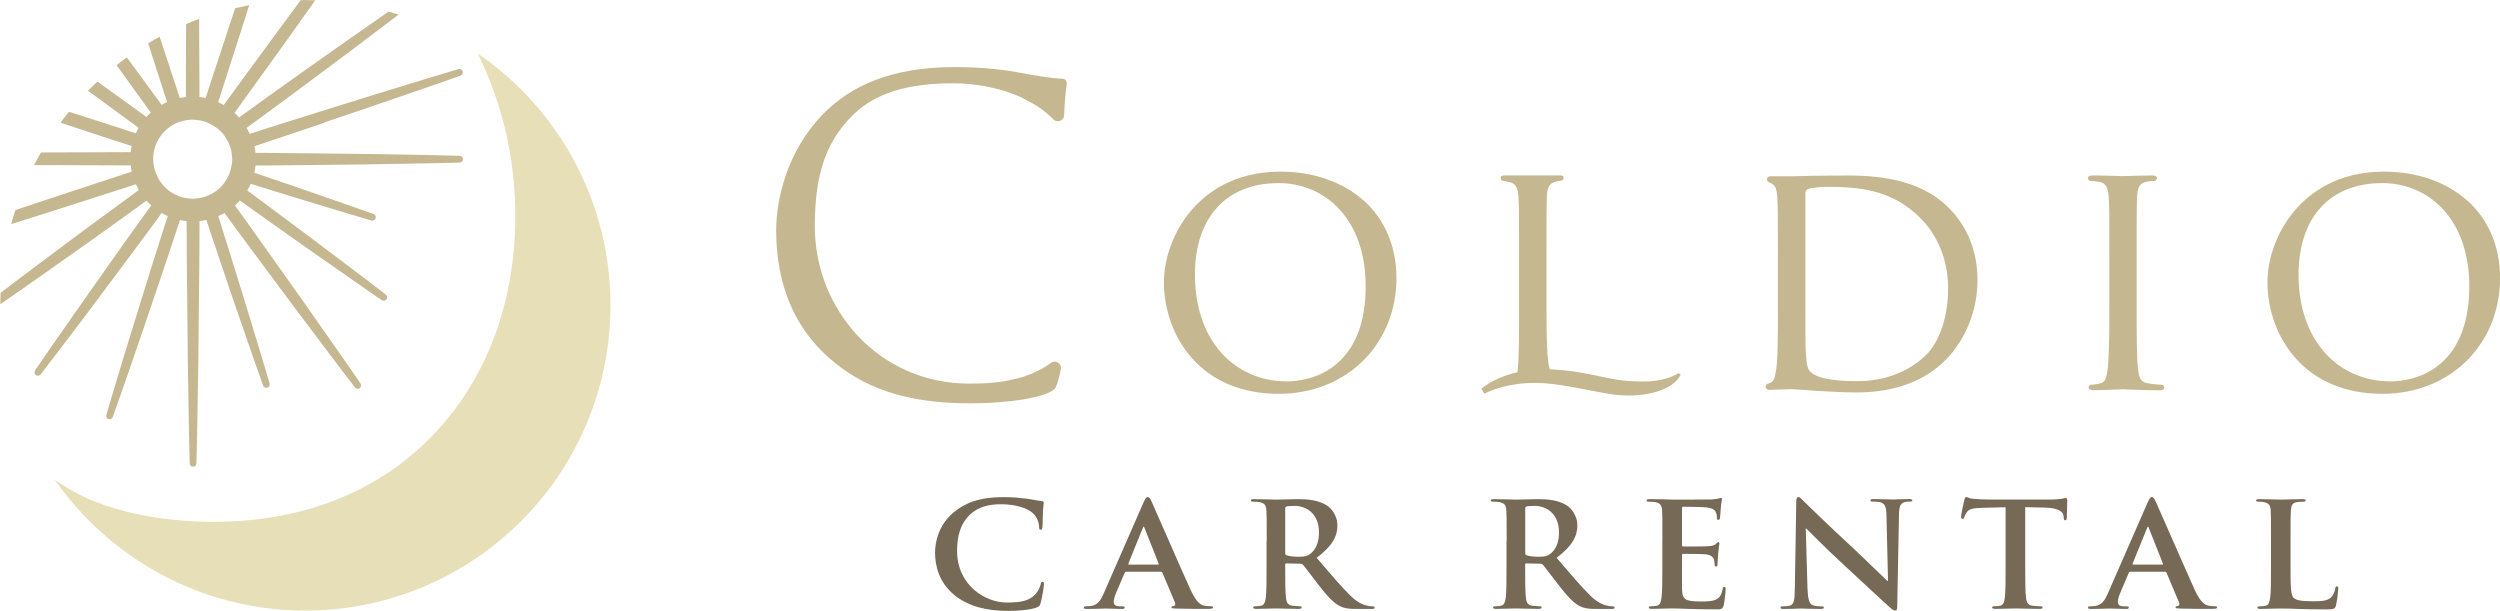<?xml version="1.0" encoding="UTF-8"?><svg id="_レイヤー_2" xmlns="http://www.w3.org/2000/svg" viewBox="0 0 333.72 81.56"><defs><style>.cls-1{fill:#e7dfb8;}.cls-2{fill:#c5b78f;}.cls-3{fill:#766956;}</style></defs><g id="_レイヤー_1-2"><path class="cls-2" d="M43.22,16.37c2.12-.72,4.12-1.39,5.97-2.02,3.69-1.27,6.76-2.33,8.92-3.07,2.15-.76,3.37-1.19,3.37-1.19.23-.08.35-.32.28-.56-.07-.24-.32-.38-.56-.3,0,0-1.25.37-3.43,1.02-2.18.67-5.29,1.62-9.02,2.76-1.86.58-3.88,1.21-6.01,1.88-2.13.67-4.38,1.38-6.71,2.11-.89.28-1.79.58-2.7.87-.12-.27-.26-.54-.41-.8,1.41-1.04,2.81-2.06,4.17-3.05,1.76-1.3,3.45-2.57,5.07-3.76,1.61-1.2,3.13-2.33,4.53-3.38,2.67-2.02,4.9-3.71,6.52-4.93-.44-.14-.89-.27-1.34-.4-1.59,1.11-3.62,2.52-6.01,4.19-1.43,1.01-2.98,2.11-4.62,3.26-1.64,1.16-3.36,2.39-5.14,3.66-1.36.98-2.77,2-4.19,3.02-.19-.21-.39-.42-.61-.61,2.37-3.28,4.71-6.53,6.93-9.62,1.34-1.88,2.63-3.69,3.85-5.41-.44-.01-.89-.03-1.34-.03-.2,0-.39.01-.59.01-1.06,1.43-2.16,2.91-3.29,4.44-2.25,3.07-4.61,6.3-7,9.56-.24-.14-.49-.27-.74-.38,1.21-3.77,2.4-7.49,3.54-11.03.2-.65.4-1.27.6-1.91-.63.12-1.25.25-1.87.39-.11.33-.22.66-.33.99-1.16,3.53-2.39,7.24-3.62,11-.27-.06-.54-.1-.82-.13,0-.62,0-1.23,0-1.85-.01-2.89-.02-5.76-.04-8.57,0,0-.01,0-.02,0-.57.21-1.14.43-1.7.67,0,0-.01,0-.02,0-.01,2.59-.02,5.24-.03,7.89,0,.62,0,1.24,0,1.86-.27.03-.54.07-.81.13-.91-2.76-1.81-5.5-2.69-8.18-.52.28-1.03.58-1.53.88.83,2.57,1.67,5.2,2.52,7.84-.25.11-.49.25-.73.38-1.57-2.14-3.12-4.26-4.64-6.34-.47.34-.92.68-1.37,1.04,1.49,2.07,3.02,4.19,4.57,6.33-.21.19-.41.38-.59.58-2.2-1.59-4.39-3.17-6.54-4.72-.43.4-.85.81-1.26,1.22,2.22,1.62,4.48,3.28,6.76,4.95-.14.24-.26.48-.37.74-.64-.21-1.28-.42-1.93-.64-2.35-.75-4.69-1.5-6.99-2.24-.39.48-.77.96-1.14,1.46,2.49.82,5.03,1.66,7.57,2.49.65.21,1.29.41,1.93.62-.06.27-.1.54-.13.82-4.01.01-7.98.03-11.75.04-.08,0-.15,0-.22,0-.32.56-.63,1.12-.92,1.69.38,0,.76,0,1.15,0,3.77.01,7.74.03,11.75.04.03.28.07.56.13.83-3.61,1.19-7.18,2.36-10.58,3.48-1.71.56-3.35,1.11-4.95,1.65-.2.62-.39,1.24-.56,1.88,1.94-.6,3.96-1.24,6.04-1.91,3.41-1.09,6.99-2.24,10.61-3.41.12.26.25.52.39.76-1.56,1.14-3.09,2.27-4.58,3.36-3.54,2.58-6.79,5.05-9.6,7.14-1.61,1.2-3.03,2.28-4.27,3.23-.02.5-.04,1.01-.04,1.52,1.45-1,3.18-2.2,5.15-3.59,2.85-2.03,6.21-4.35,9.76-6.92,1.5-1.08,3.05-2.19,4.61-3.32.2.22.41.43.63.63-.25.35-.52.71-.77,1.06-2.78,3.84-5.31,7.48-7.51,10.58-2.2,3.09-3.98,5.71-5.26,7.52-1.26,1.83-1.97,2.87-1.97,2.87-.14.2-.09.47.1.62.2.15.48.11.64-.08,0,0,.77-1,2.12-2.76,1.33-1.77,3.27-4.27,5.53-7.32,2.26-3.05,4.94-6.58,7.74-10.41.25-.35.52-.71.77-1.06.26.15.53.29.81.41-.19.6-.39,1.21-.58,1.8-1.48,4.56-2.77,8.85-3.92,12.51-1.15,3.66-2.05,6.73-2.7,8.87-.64,2.15-1,3.37-1,3.37-.07.23.06.48.28.56.24.08.5-.04.58-.28,0,0,.43-1.21,1.17-3.32.73-2.12,1.8-5.13,3.03-8.77,1.22-3.64,2.69-7.87,4.18-12.42.19-.59.39-1.19.59-1.79.29.06.59.11.89.14,0,1.69.01,3.37.02,5.01.05,5.06.1,9.79.14,13.84.07,4.05.12,7.43.16,9.79.05,2.36.09,3.71.09,3.71,0,.24.2.44.44.44.25,0,.46-.19.46-.44,0,0,.03-1.35.09-3.71.04-2.36.1-5.74.16-9.79.04-4.05.09-8.78.14-13.84,0-1.63.01-3.31.02-5.01.31-.03.61-.08.91-.15.59,1.77,1.17,3.49,1.72,5.13.67,1.97,1.3,3.83,1.88,5.55,1.19,3.43,2.18,6.29,2.87,8.29.71,2,1.11,3.14,1.11,3.14.08.23.32.35.56.28.24-.07.38-.32.31-.56,0,0-.34-1.16-.95-3.19-.62-2.03-1.5-4.92-2.55-8.39-.54-1.73-1.12-3.61-1.74-5.6-.52-1.65-1.06-3.38-1.62-5.16.29-.13.56-.27.83-.42.55.75,1.1,1.5,1.64,2.24,1.45,1.96,2.85,3.85,4.18,5.64,1.33,1.79,2.59,3.48,3.76,5.05,2.35,3.11,4.3,5.71,5.67,7.52,1.38,1.81,2.17,2.84,2.17,2.84.15.19.42.24.62.1.21-.14.26-.42.12-.63,0,0-.74-1.07-2.03-2.94-1.3-1.86-3.17-4.52-5.4-7.72-1.13-1.59-2.35-3.31-3.64-5.13-1.3-1.82-2.66-3.74-4.07-5.72-.53-.74-1.08-1.5-1.62-2.25.23-.21.45-.43.66-.66,1.47,1.04,2.9,2.07,4.27,3.04,1.69,1.2,3.29,2.33,4.77,3.37,2.97,2.07,5.44,3.8,7.17,5.01,1.74,1.2,2.73,1.88,2.73,1.88.2.14.47.09.62-.1.15-.2.11-.48-.08-.64,0,0-.96-.73-2.63-2.02-1.68-1.27-4.09-3.09-6.98-5.27-1.45-1.08-3.02-2.25-4.68-3.49-1.34-1-2.76-2.05-4.2-3.12.17-.29.33-.58.46-.89.12.04.25.08.38.12,1.82.56,3.54,1.1,5.13,1.59,3.18.96,5.83,1.76,7.69,2.33,1.86.55,2.92.86,2.92.86.23.07.47-.06.55-.28.08-.24-.04-.5-.27-.58,0,0-1.04-.37-2.87-1.02-1.83-.64-4.45-1.55-7.59-2.64-1.57-.54-3.28-1.12-5.08-1.73-.12-.04-.25-.09-.38-.13.07-.32.13-.64.16-.97.51,0,1.02,0,1.52,0,2.38-.02,4.69-.05,6.87-.07,2.18-.03,4.25-.05,6.15-.07,3.81-.07,6.99-.12,9.21-.16,2.22-.05,3.49-.09,3.49-.09.24,0,.44-.2.44-.44,0-.25-.19-.46-.44-.46,0,0-1.27-.03-3.49-.09-2.22-.04-5.4-.1-9.21-.16-1.91-.02-3.97-.05-6.15-.07-2.18-.02-4.49-.04-6.87-.07-.5,0-1.02,0-1.52,0-.03-.31-.08-.61-.14-.9.9-.3,1.81-.6,2.69-.89,2.31-.78,4.55-1.52,6.67-2.24ZM30.91,22.08s0,.02,0,.03c-.09.54-.26,1.04-.5,1.51,0,0,0,.01,0,.02-.25.49-.55.94-.93,1.32,0,0-.02.02-.03.03,0,0-.01,0-.02.02-.38.38-.83.68-1.3.92-.02.01-.04.02-.06.03-.46.23-.95.4-1.48.49-.02,0-.04,0-.05,0,0,0-.01,0-.02,0-.26.04-.52.08-.8.08-.27,0-.52-.04-.78-.08-.01,0-.02,0-.04,0-.02,0-.04,0-.05,0-.53-.09-1.02-.26-1.48-.49-.03-.01-.05-.03-.07-.04-.46-.24-.89-.53-1.27-.9-.01-.01-.03-.02-.04-.04,0,0-.02-.02-.02-.03-.36-.37-.65-.79-.89-1.25-.02-.04-.04-.08-.06-.12-.22-.45-.39-.93-.48-1.44,0-.05,0-.1-.02-.15-.04-.25-.08-.49-.08-.75,0-.26.02-.52.06-.77,0-.04.02-.09.02-.13.09-.51.25-.99.47-1.43.02-.04.03-.07.05-.11.24-.46.54-.87.9-1.23.03-.03.07-.07.1-.1.23-.22.46-.43.73-.6.16-.11.33-.2.5-.29.04-.02.08-.05.12-.07.45-.22.93-.38,1.44-.46,0,0,0,0,.01,0,.04,0,.08-.01.12-.02.25-.04.5-.06.76-.06.26,0,.5.04.75.08.04,0,.09,0,.13.01,0,0,0,0,.01,0,.51.09.98.25,1.43.47.05.02.09.05.14.08.45.24.87.53,1.24.88.01.01.03.02.04.03.02.02.03.04.05.06.36.37.65.79.88,1.25.02.03.03.06.05.09.23.46.4.95.48,1.48,0,.03,0,.05,0,.08.04.26.08.51.08.78,0,.29-.04.56-.08.83Z"/><path class="cls-1" d="M65.27,8.21c-.48-.36-.97-.71-1.47-1.06,2.42,5.11,4.41,10.98,4.88,18.46.79,12.63-2.97,24.05-10.59,32.16-7.31,7.78-17.54,11.89-29.6,11.89h-.29c-3.72-.02-13.08-.53-19.65-4.81l-1.24-.81c.48.69.99,1.37,1.52,2.03,7.47,9.39,18.98,15.43,31.91,15.43,22.51,0,40.75-18.24,40.75-40.75,0-13.3-6.37-25.11-16.23-32.54Z"/><path class="cls-3" d="M127.42,79.45c-2.05-1.67-2.6-3.84-2.6-5.72,0-1.32.44-3.61,2.45-5.31,1.51-1.28,3.5-2.06,6.62-2.06,1.3,0,2.07.08,3.04.19.8.1,1.47.27,2.09.33.23.02.31.12.31.23,0,.16-.06.39-.11,1.07-.04.64-.02,1.71-.06,2.09-.02.29-.06.45-.25.45-.17,0-.21-.16-.21-.43-.02-.6-.29-1.28-.82-1.78-.69-.68-2.33-1.2-4.25-1.2-1.82,0-3.02.43-3.94,1.2-1.53,1.3-1.93,3.14-1.93,5.02,0,4.62,3.79,6.9,6.6,6.9,1.86,0,3-.19,3.83-1.09.36-.37.63-.93.71-1.28.06-.31.1-.39.27-.39.15,0,.19.14.19.29,0,.23-.25,1.92-.46,2.58-.1.33-.19.43-.54.56-.84.31-2.43.45-3.77.45-2.87,0-5.28-.58-7.19-2.11Z"/><path class="cls-3" d="M150.3,76.34c-.11,0-.15.04-.19.16l-1.13,2.66c-.21.49-.31.95-.31,1.18,0,.35.19.6.84.6h.31c.25,0,.31.04.31.16,0,.16-.13.19-.36.19-.67,0-1.57-.06-2.22-.06-.23,0-1.38.06-2.47.06-.27,0-.4-.04-.4-.19,0-.12.08-.16.25-.16.19,0,.48-.02.65-.04.96-.12,1.36-.78,1.78-1.75l5.26-12.02c.25-.56.38-.78.59-.78.19,0,.31.17.52.62.5,1.07,3.85,8.82,5.2,11.77.8,1.75,1.4,2.02,1.84,2.11.31.06.63.08.88.08.17,0,.27.02.27.16,0,.16-.19.19-.96.19s-2.28,0-3.96-.04c-.38-.02-.63-.02-.63-.16,0-.12.08-.16.29-.17.15-.04.29-.21.19-.45l-1.68-4c-.04-.1-.1-.14-.21-.14h-4.67ZM154.57,75.37c.1,0,.12-.06.1-.12l-1.89-4.77c-.02-.08-.04-.17-.1-.17s-.1.1-.13.17l-1.93,4.75c-.02.08,0,.14.08.14h3.86Z"/><path class="cls-3" d="M169.09,72.25c0-2.95,0-3.49-.04-4.11-.04-.66-.21-.97-.9-1.11-.17-.04-.52-.06-.82-.06-.23,0-.36-.04-.36-.17s.15-.17.46-.17c1.11,0,2.43.06,2.87.06.71,0,2.3-.06,2.96-.06,1.32,0,2.72.12,3.85.83.59.37,1.42,1.36,1.42,2.66,0,1.43-.65,2.75-2.77,4.34,1.86,2.17,3.31,3.9,4.55,5.1,1.17,1.12,2.03,1.26,2.35,1.32.23.04.42.06.59.06s.25.06.25.16c0,.16-.15.19-.4.19h-1.99c-1.17,0-1.7-.1-2.24-.37-.9-.45-1.7-1.36-2.87-2.85-.84-1.07-1.8-2.39-2.07-2.68-.11-.12-.23-.14-.38-.14l-1.82-.04c-.11,0-.17.04-.17.15v.27c0,1.8,0,3.33.1,4.15.06.56.19.99.82,1.07.31.04.78.08,1.03.08.17,0,.25.06.25.16,0,.14-.15.19-.42.19-1.22,0-2.77-.06-3.08-.06-.4,0-1.72.06-2.56.06-.27,0-.42-.06-.42-.19,0-.1.08-.16.33-.16.31,0,.57-.04.75-.08.42-.08.52-.5.61-1.07.1-.81.1-2.35.1-4.13v-3.41ZM171.56,73.78c0,.21.04.29.19.35.44.14,1.07.19,1.59.19.84,0,1.11-.08,1.49-.33.63-.43,1.24-1.32,1.24-2.91,0-2.75-1.97-3.55-3.21-3.55-.52,0-.9.02-1.11.08-.15.04-.19.12-.19.27v5.9Z"/><path class="cls-3" d="M201.12,72.25c0-2.95,0-3.49-.04-4.11-.04-.66-.21-.97-.9-1.11-.17-.04-.52-.06-.82-.06-.23,0-.36-.04-.36-.17s.15-.17.46-.17c1.11,0,2.43.06,2.87.06.71,0,2.3-.06,2.96-.06,1.32,0,2.72.12,3.85.83.59.37,1.42,1.36,1.42,2.66,0,1.43-.65,2.75-2.77,4.34,1.86,2.17,3.31,3.9,4.55,5.1,1.17,1.12,2.03,1.26,2.35,1.32.23.04.42.06.59.06s.25.06.25.16c0,.16-.15.19-.4.19h-1.99c-1.17,0-1.7-.1-2.24-.37-.9-.45-1.7-1.36-2.87-2.85-.84-1.07-1.8-2.39-2.07-2.68-.11-.12-.23-.14-.38-.14l-1.82-.04c-.11,0-.17.04-.17.15v.27c0,1.8,0,3.33.1,4.15.06.56.19.99.82,1.07.31.04.78.08,1.03.08.17,0,.25.06.25.16,0,.14-.15.19-.42.19-1.22,0-2.77-.06-3.08-.06-.4,0-1.72.06-2.56.06-.27,0-.42-.06-.42-.19,0-.1.08-.16.33-.16.31,0,.57-.04.75-.08.42-.08.52-.5.61-1.07.1-.81.1-2.35.1-4.13v-3.41ZM203.6,73.78c0,.21.04.29.19.35.44.14,1.07.19,1.59.19.84,0,1.11-.08,1.49-.33.63-.43,1.24-1.32,1.24-2.91,0-2.75-1.97-3.55-3.21-3.55-.52,0-.9.02-1.11.08-.15.04-.19.12-.19.27v5.9Z"/><path class="cls-3" d="M221.91,72.25c0-2.95,0-3.49-.04-4.11-.04-.66-.21-.97-.9-1.11-.17-.04-.52-.06-.82-.06-.23,0-.36-.04-.36-.17s.15-.17.46-.17c.57,0,1.17.02,1.7.02.54.02,1.03.04,1.32.04.67,0,4.84,0,5.24-.02.4-.04.73-.08.9-.12.1-.02.23-.08.33-.08s.13.08.13.17c0,.14-.11.37-.17,1.26-.02.19-.06,1.05-.11,1.28-.02.1-.06.21-.21.21s-.19-.1-.19-.27c0-.14-.02-.47-.13-.7-.15-.35-.36-.58-1.4-.7-.36-.04-2.56-.08-2.98-.08-.1,0-.15.06-.15.19v4.91c0,.14.02.21.15.21.46,0,2.87,0,3.35-.04.5-.04.82-.1,1.01-.29.15-.16.23-.25.33-.25.08,0,.15.04.15.16s-.08.43-.17,1.42c-.02.39-.08,1.16-.08,1.3,0,.16,0,.37-.19.37-.15,0-.19-.08-.19-.17-.02-.19-.02-.45-.08-.7-.1-.39-.4-.68-1.17-.76-.4-.04-2.47-.06-2.98-.06-.1,0-.13.08-.13.19v1.53c0,.66-.02,2.44,0,3.01.04,1.34.38,1.63,2.51,1.63.54,0,1.42,0,1.97-.23.54-.23.79-.64.94-1.43.04-.21.08-.29.23-.29.17,0,.17.16.17.35,0,.45-.17,1.77-.27,2.15-.15.5-.34.5-1.13.5-1.57,0-2.72-.04-3.62-.06-.9-.04-1.55-.06-2.18-.06-.23,0-.69,0-1.19.02-.48,0-1.03.04-1.45.04-.27,0-.42-.06-.42-.19,0-.1.08-.16.34-.16.31,0,.57-.04.75-.08.42-.08.52-.5.61-1.07.11-.81.11-2.35.11-4.13v-3.41Z"/><path class="cls-3" d="M241.29,78.65c.04,1.51.31,2.02.73,2.15.36.12.75.14,1.09.14.23,0,.36.04.36.16,0,.16-.19.19-.48.19-1.36,0-2.2-.06-2.6-.06-.19,0-1.17.06-2.26.06-.27,0-.46-.02-.46-.19,0-.12.12-.16.33-.16.27,0,.65-.02.94-.1.54-.16.63-.72.65-2.41l.19-11.42c0-.39.06-.66.27-.66.23,0,.42.25.77.6.25.25,3.44,3.36,6.5,6.17,1.42,1.32,4.25,4.11,4.61,4.42h.1l-.21-8.71c-.02-1.18-.21-1.55-.71-1.75-.31-.12-.82-.12-1.11-.12-.25,0-.33-.06-.33-.17,0-.16.23-.17.54-.17,1.09,0,2.09.06,2.54.06.23,0,1.03-.06,2.05-.06.27,0,.48.02.48.17,0,.12-.13.17-.38.17-.21,0-.38,0-.63.06-.59.16-.75.56-.78,1.65l-.23,12.24c0,.43-.08.6-.27.6-.23,0-.48-.21-.71-.43-1.32-1.16-4-3.7-6.18-5.7-2.28-2.09-4.61-4.46-4.99-4.83h-.06l.23,8.09Z"/><path class="cls-3" d="M267.71,67.71l-3.12.08c-1.21.04-1.72.14-2.03.56-.21.29-.31.52-.36.68-.04.16-.1.23-.23.23-.15,0-.19-.1-.19-.31,0-.31.4-2.08.44-2.23.06-.25.13-.37.25-.37.17,0,.38.19.9.23.61.06,1.4.1,2.1.1h8.3c.67,0,1.13-.06,1.45-.1.31-.06.48-.1.56-.1.15,0,.17.12.17.41,0,.41-.06,1.75-.06,2.25-.02.19-.06.31-.19.31-.17,0-.21-.1-.23-.39l-.02-.21c-.04-.5-.61-1.05-2.47-1.09l-2.64-.06v7.95c0,1.78,0,3.32.11,4.15.06.54.19.97.82,1.05.29.04.75.08,1.07.08.23,0,.33.06.33.16,0,.14-.17.19-.4.19-1.38,0-2.7-.06-3.29-.06-.48,0-1.8.06-2.64.06-.27,0-.42-.06-.42-.19,0-.1.08-.16.34-.16.31,0,.56-.04.75-.08.42-.08.54-.5.61-1.07.1-.81.1-2.35.1-4.13v-7.95Z"/><path class="cls-3" d="M284.34,76.34c-.11,0-.15.04-.19.16l-1.13,2.66c-.21.49-.31.95-.31,1.18,0,.35.19.6.84.6h.31c.25,0,.31.04.31.16,0,.16-.12.19-.36.19-.67,0-1.57-.06-2.22-.06-.23,0-1.38.06-2.47.06-.27,0-.4-.04-.4-.19,0-.12.08-.16.25-.16.19,0,.48-.02.65-.04.96-.12,1.36-.78,1.78-1.75l5.26-12.02c.25-.56.38-.78.59-.78.19,0,.31.17.52.62.5,1.07,3.86,8.82,5.2,11.77.8,1.75,1.4,2.02,1.84,2.11.31.06.63.08.88.08.17,0,.27.02.27.16,0,.16-.19.19-.96.19s-2.28,0-3.96-.04c-.38-.02-.63-.02-.63-.16,0-.12.08-.16.29-.17.15-.04.29-.21.19-.45l-1.68-4c-.04-.1-.1-.14-.21-.14h-4.67ZM288.62,75.37c.11,0,.13-.06.11-.12l-1.89-4.77c-.02-.08-.04-.17-.1-.17s-.11.1-.13.17l-1.93,4.75c-.02.08,0,.14.08.14h3.85Z"/><path class="cls-3" d="M305.76,75.66c0,2.48,0,3.82.44,4.17.36.29.9.43,2.54.43,1.11,0,1.93-.02,2.45-.54.25-.25.5-.79.54-1.16.02-.17.06-.29.23-.29.15,0,.17.1.17.33,0,.21-.15,1.67-.31,2.23-.13.43-.23.52-1.32.52-1.51,0-2.6-.04-3.54-.06-.94-.04-1.7-.06-2.56-.06-.23,0-.69,0-1.19.02-.48,0-1.03.04-1.45.04-.27,0-.42-.06-.42-.19,0-.1.08-.16.34-.16.31,0,.57-.04.75-.08.42-.08.52-.5.61-1.07.11-.81.11-2.35.11-4.13v-3.41c0-2.95,0-3.49-.04-4.11-.04-.66-.21-.97-.9-1.11-.17-.04-.42-.06-.69-.06-.23,0-.36-.04-.36-.17s.15-.17.46-.17c.99,0,2.3.06,2.87.06.5,0,2.03-.06,2.85-.06.29,0,.44.04.44.17s-.12.17-.38.17c-.23,0-.57.02-.82.06-.57.1-.73.43-.78,1.11-.04.62-.04,1.16-.04,4.11v3.41Z"/><path class="cls-2" d="M181.96,26.71c-2.77-2.45-6.7-3.8-11.05-3.8-6.13,0-9.82,2.78-11.83,5.11-2.33,2.69-3.71,6.31-3.71,9.68,0,3.69,1.33,7.33,3.64,9.99,2.77,3.2,6.81,4.88,11.68,4.88,4.47,0,8.52-1.62,11.4-4.55,2.79-2.84,4.32-6.71,4.32-10.9s-1.54-7.85-4.44-10.42ZM182.3,38.19c0,4.75-1.33,8.27-3.95,10.44-2.48,2.06-5.41,2.28-6.56,2.28-3.46,0-6.58-1.36-8.77-3.83-2.3-2.58-3.51-6.18-3.51-10.4,0-7.66,4.18-12.24,11.17-12.24,3.15,0,6.03,1.24,8.11,3.49,2.29,2.48,3.51,6.03,3.51,10.26Z"/><path class="cls-2" d="M288.55,51.36c-.36,0-1.22-.09-1.77-.18-1.11-.17-1.24-.82-1.38-1.95-.18-1.55-.18-4.47-.18-8.16v-6.66c0-5.87,0-6.92.05-8.12.09-1.32.3-1.82,1.33-2.04.44-.09.7-.09.96-.09.16,0,.37-.2.37-.37,0-.32-.34-.37-.68-.37-.87,0-2.45.05-3.29.07-.33,0-.56.02-.61.02-.06,0-.32,0-.68-.02-.88-.03-2.36-.07-3.27-.07-.35,0-.68.05-.68.37,0,.17.16.37.37.37.25,0,.73.04,1.19.13.8.17,1.11.69,1.2,1.99.09,1.2.09,2.25.09,8.12v6.66c0,2.89-.02,6.44-.22,8.16-.13,1.1-.26,1.78-.98,1.95-.34.09-.83.18-1.19.18-.24,0-.37.18-.37.37,0,.37.51.37.68.37.84,0,2.29-.07,3.16-.1.37-.02.64-.03.7-.03.04,0,.2,0,.43.02.82.03,2.76.12,4.45.12.59,0,.68-.23.68-.37,0-.18-.13-.37-.37-.37Z"/><path class="cls-2" d="M329.27,26.71c-2.77-2.45-6.7-3.8-11.05-3.8-6.13,0-9.82,2.78-11.83,5.11-2.33,2.69-3.71,6.31-3.71,9.68,0,3.69,1.33,7.33,3.64,9.99,2.77,3.2,6.81,4.88,11.69,4.88,4.47,0,8.52-1.62,11.4-4.55,2.79-2.84,4.32-6.71,4.32-10.9s-1.54-7.85-4.45-10.42ZM329.62,38.19c0,4.75-1.33,8.27-3.95,10.44-2.48,2.06-5.41,2.28-6.56,2.28-3.46,0-6.58-1.36-8.77-3.83-2.3-2.58-3.51-6.18-3.51-10.4,0-7.66,4.18-12.24,11.17-12.24,3.15,0,6.03,1.24,8.11,3.49,2.29,2.48,3.51,6.03,3.51,10.26Z"/><path class="cls-2" d="M224.04,49.84c-.52.3-1.12.55-1.8.73-.15.04-.29.08-.43.11h0s-.04,0-.06.01c-.5.12-1.05.19-1.63.22-.05,0-.11,0-.16,0-.05,0-.1,0-.16,0-.32.02-.66.02-1.04.01,0,0,0,0-.01,0h-.02c-.17,0-.36,0-.55-.02-.75-.02-1.45-.08-2.11-.18-.74-.12-1.52-.27-2.3-.44-.84-.18-1.67-.35-2.46-.49-.76-.14-1.65-.28-2.53-.36-.64-.06-1.27-.1-1.91-.13-.35-1.18-.43-3.7-.43-8.17v-6.74c0-5.87,0-6.92.04-8.12.09-1.35.32-1.87,1.42-2.08.22-.04.32-.05.38-.06.06,0,.09-.01.17-.03.24-.05.27-.19.27-.32,0-.28-.11-.37-.5-.37-.86,0-2.29,0-3.08,0h-1c-.63,0-1.83,0-3.14,0-.35,0-.68.05-.68.37,0,.12.05.32.36.36.12.02.2.04.27.05.06.01.11.02.19.04,1.21.2,1.46.71,1.55,2.04.09,1.2.09,2.25.09,8.12v6.66c0,3.62,0,7.05-.22,8.59,0,.02,0,.03,0,.05-.24.05-.49.11-.71.17-1.34.38-2.33.88-2.93,1.22-.58.34-.93.61-1.02.69l-.16.14.41.65.21-.11s.35-.18,1-.42c.91-.33,1.86-.57,2.82-.71,1.22-.2,2.62-.26,4.06-.16.7.05,1.43.15,2.31.28.76.13,1.58.26,2.4.42.73.15,1.6.32,2.44.47l.43.08c.66.12,1.34.25,2.02.31.55.05,1.07.08,1.6.08.26,0,.54,0,.81-.02.68-.06,1.44-.13,2.1-.29.77-.18,1.31-.36,1.75-.56.53-.24.95-.49,1.26-.73.35-.27.57-.52.69-.69.12-.16.19-.28.21-.32l.09-.19-.3-.21-.03.02Z"/><path class="cls-2" d="M141.63,10.5c-1.83-.11-3.66-.46-5.84-.86-2.81-.52-6.01-.69-8.3-.69-8.82,0-14.03,2.69-17.47,6.13-5.1,5.1-6.41,11.8-6.41,15.63,0,5.44,1.37,11.97,6.93,16.95,4.52,4.07,10.31,6.18,18.9,6.18,3.67,0,8.02-.4,10.31-1.32,1.03-.46,1.15-.57,1.49-1.66.12-.41.25-.97.37-1.58.15-.76-.69-1.3-1.32-.84-1.48,1.07-3.2,1.83-5.06,2.2-1.68.43-3.62.57-5.79.57-12.25,0-20.67-10.02-20.67-20.96,0-5.84.97-10.94,5.15-14.95,2-1.95,5.56-4.18,13.17-4.18,4.12,0,7.82,1.03,10.13,2.35,1.27.64,2.41,1.47,3.4,2.47.52.52,1.4.17,1.43-.57.01-.37.03-.73.05-1.05.11-2.06.29-2.75.29-3.21,0-.34-.11-.57-.74-.63Z"/><path class="cls-2" d="M246.13,23.44c-.61,0-1.18,0-1.69,0-1.6,0-3.31.04-4.33.07-.45.01-.78.02-.91.02-.04,0-.12,0-.25,0-.39,0-1.22,0-2.52,0-.23,0-.5.04-.55.33-.06.34.22.48.61.64h.02s0,0,0,0c.53.31.67.86.73,1.78.09,1.2.09,2.25.09,8.12v6.66c0,3.69,0,6.61-.22,8.16l-.02.11c-.17,1.05-.27,1.68-.96,1.84-.32.05-.47.3-.44.5.02.2.2.38.55.38.02,0,.04,0,.07,0,.42-.02.87-.04,1.3-.06.6,0,1.16-.03,1.42-.04.09,0,.15,0,.17,0,.18,0,1.53.09,3.19.22.29.01.59.03.9.05,1.48.08,3.16.17,4.56.17,4.99,0,9.1-1.51,11.89-4.37,2.69-2.74,4.23-6.62,4.23-10.64,0-4.79-2.08-7.88-3.83-9.63-4.02-4.06-10.01-4.33-14.01-4.33ZM240.99,25.9c0-.41.11-.58.45-.7.33-.12,1.55-.26,2.33-.26,4.28,0,8.78.32,12.61,4.2,1.37,1.37,3.67,4.41,3.67,9.41,0,3.75-1.17,7.17-3.04,8.93h0c-2.36,2.23-5.51,3.4-9.1,3.4s-5.75-.48-6.44-1.49c-.32-.42-.4-2-.43-2.68-.04-.71-.04-4.18-.04-8.21v-12.6Z"/></g></svg>